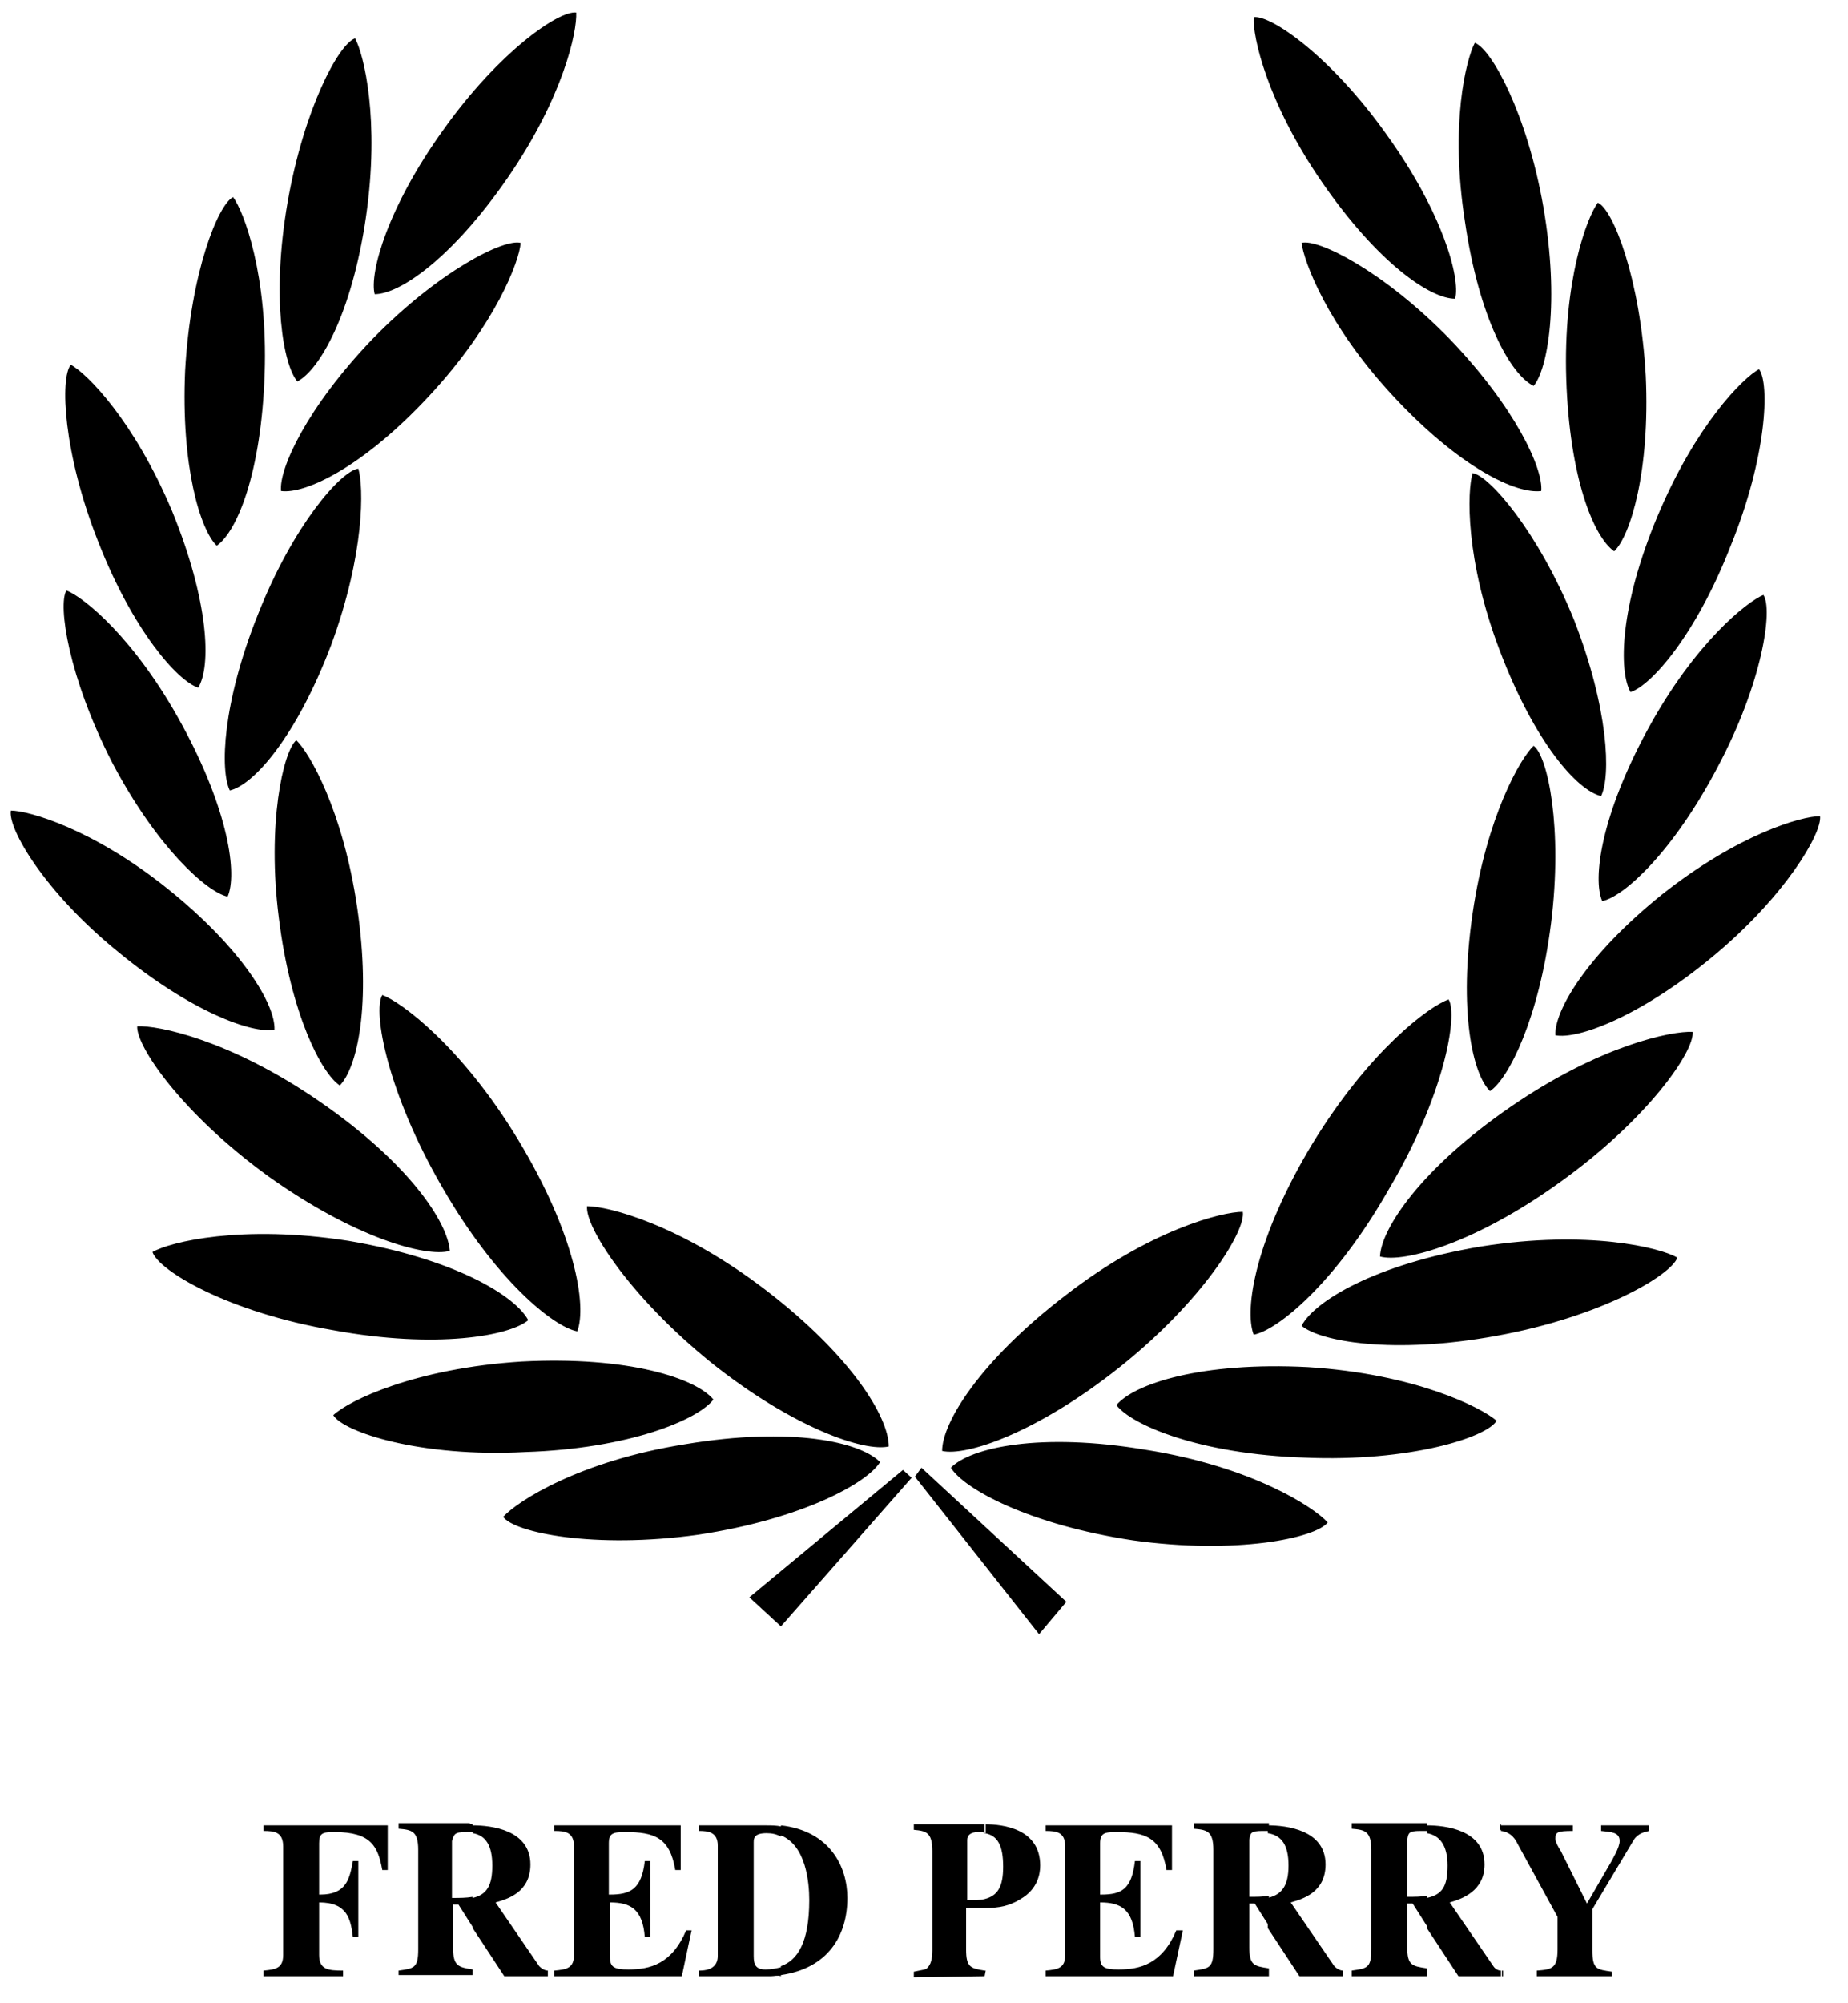 <svg xmlns="http://www.w3.org/2000/svg" fill="none" viewBox="0 0 48 52" height="52" width="48">
<g clip-path="url(#clip0_30_4783)">
<path fill="black" d="M15.248 31.31C15.786 31.31 17.653 31.775 19.888 33.486C22.123 35.198 23.085 36.793 23.085 37.547C22.463 37.692 20.624 37.083 18.474 35.372C16.324 33.631 15.192 31.833 15.248 31.31ZM32.28 31.456C31.742 31.456 29.875 31.92 27.668 33.631C25.433 35.343 24.471 36.938 24.471 37.663C25.094 37.808 26.933 37.199 29.083 35.488C31.233 33.776 32.365 31.949 32.28 31.456ZM9.93 25.828C10.411 26.002 11.995 27.162 13.466 29.599C14.937 32.036 15.248 33.892 14.994 34.559C14.371 34.443 12.872 33.225 11.486 30.817C10.071 28.381 9.675 26.263 9.93 25.828ZM37.627 25.944C37.117 26.118 35.562 27.278 34.09 29.686C32.619 32.123 32.308 33.979 32.563 34.646C33.185 34.53 34.684 33.312 36.071 30.875C37.485 28.497 37.881 26.379 37.627 25.944ZM13.07 39.375C13.438 38.969 15.05 37.924 17.795 37.489C20.567 37.025 22.35 37.431 22.859 37.953C22.519 38.505 20.822 39.433 18.134 39.839C15.418 40.216 13.353 39.781 13.07 39.375ZM34.486 39.52C34.119 39.114 32.506 38.069 29.762 37.634C27.018 37.17 25.207 37.576 24.698 38.099C25.037 38.65 26.735 39.578 29.422 39.984C32.11 40.361 34.175 39.926 34.486 39.52ZM8.657 36.735C9.053 36.358 10.778 35.517 13.551 35.343C16.324 35.198 18.078 35.778 18.53 36.329C18.134 36.851 16.352 37.605 13.636 37.692C10.92 37.837 8.911 37.17 8.657 36.735ZM38.872 36.88C38.475 36.532 36.75 35.662 33.977 35.488C31.205 35.343 29.451 35.923 28.998 36.474C29.394 36.996 31.176 37.75 33.892 37.837C36.608 37.953 38.617 37.315 38.872 36.88ZM3.96 32.5C4.413 32.239 6.28 31.775 9.053 32.21C11.797 32.674 13.381 33.631 13.721 34.269C13.24 34.675 11.344 35.023 8.657 34.53C5.941 34.066 4.13 32.993 3.96 32.5ZM43.568 32.645C43.115 32.384 41.248 31.92 38.475 32.355C35.703 32.819 34.147 33.776 33.807 34.414C34.288 34.821 36.184 35.169 38.872 34.675C41.587 34.182 43.398 33.109 43.568 32.645ZM3.564 26.64C4.102 26.611 5.969 26.988 8.289 28.584C10.609 30.179 11.627 31.717 11.684 32.471C11.061 32.645 9.194 32.123 6.959 30.527C4.724 28.903 3.536 27.162 3.564 26.64ZM43.964 26.785C43.426 26.756 41.559 27.133 39.239 28.729C36.919 30.324 35.873 31.891 35.844 32.616C36.467 32.79 38.334 32.268 40.541 30.672C42.804 29.048 44.02 27.278 43.964 26.785ZM7.695 19.214C8.034 19.533 8.911 21.041 9.279 23.565C9.647 26.089 9.279 27.713 8.826 28.177C8.345 27.858 7.553 26.321 7.242 23.826C6.931 21.39 7.355 19.504 7.695 19.214ZM39.834 19.359C39.494 19.678 38.617 21.186 38.249 23.71C37.881 26.234 38.249 27.887 38.702 28.323C39.183 28.003 39.975 26.437 40.286 23.971C40.597 21.506 40.201 19.62 39.834 19.359ZM0.283 21.041C0.735 21.041 2.404 21.506 4.356 23.072C6.309 24.639 7.157 26.089 7.129 26.727C6.563 26.843 4.951 26.263 3.055 24.697C1.16 23.159 0.198 21.506 0.283 21.041ZM47.274 21.186C46.793 21.186 45.152 21.651 43.172 23.217C41.22 24.784 40.371 26.234 40.399 26.872C40.965 26.988 42.578 26.408 44.473 24.841C46.369 23.275 47.331 21.622 47.274 21.186ZM1.725 15.327C2.178 15.501 3.508 16.574 4.724 18.808C5.941 21.041 6.167 22.695 5.912 23.275C5.375 23.159 4.074 21.999 2.914 19.794C1.782 17.589 1.499 15.704 1.725 15.327ZM45.803 15.443C45.379 15.617 44.02 16.69 42.804 18.924C41.587 21.157 41.361 22.811 41.616 23.391C42.182 23.275 43.455 22.115 44.615 19.91C45.775 17.734 46.057 15.82 45.803 15.443ZM9.307 12.165C9.449 12.629 9.477 14.369 8.6 16.748C7.695 19.127 6.591 20.374 5.969 20.519C5.714 19.997 5.771 18.257 6.705 15.936C7.61 13.644 8.855 12.223 9.307 12.165ZM38.249 12.281C38.108 12.745 38.051 14.514 38.956 16.893C39.862 19.272 40.965 20.519 41.587 20.664C41.842 20.142 41.785 18.402 40.88 16.081C39.947 13.789 38.673 12.339 38.249 12.281ZM1.839 9.467C2.263 9.699 3.479 10.917 4.47 13.267C5.431 15.617 5.488 17.299 5.149 17.851C4.611 17.676 3.451 16.371 2.546 14.05C1.64 11.759 1.556 9.815 1.839 9.467ZM45.69 9.583C45.265 9.815 44.049 11.033 43.059 13.383C42.069 15.733 42.04 17.415 42.351 17.966C42.889 17.792 44.049 16.487 44.954 14.166C45.888 11.875 45.973 9.96 45.69 9.583ZM6.054 5.116C6.337 5.493 6.959 7.146 6.874 9.699C6.789 12.252 6.167 13.789 5.63 14.166C5.205 13.76 4.696 12.107 4.809 9.612C4.951 7.088 5.658 5.319 6.054 5.116ZM41.503 5.261C41.22 5.638 40.597 7.291 40.682 9.844C40.767 12.397 41.389 13.934 41.927 14.311C42.351 13.905 42.861 12.223 42.747 9.757C42.606 7.233 41.899 5.435 41.503 5.261ZM13.523 6.305C13.495 6.769 12.872 8.423 11.146 10.279C9.421 12.136 7.921 12.832 7.299 12.745C7.242 12.165 7.978 10.569 9.675 8.8C11.401 7.03 13.098 6.189 13.523 6.305ZM33.807 6.305C33.864 6.769 34.458 8.423 36.184 10.279C37.91 12.136 39.381 12.832 40.032 12.745C40.088 12.165 39.352 10.569 37.655 8.8C35.929 7.03 34.232 6.189 33.807 6.305ZM9.223 0.996C9.449 1.403 9.873 3.114 9.505 5.638C9.138 8.162 8.289 9.612 7.723 9.902C7.355 9.467 7.044 7.726 7.468 5.261C7.893 2.824 8.798 1.141 9.223 0.996ZM38.306 1.113C38.079 1.548 37.655 3.23 38.051 5.754C38.419 8.278 39.239 9.728 39.834 10.018C40.201 9.583 40.513 7.842 40.088 5.377C39.664 2.94 38.73 1.258 38.306 1.113ZM14.966 0.326C14.994 0.82 14.626 2.531 13.183 4.62C11.74 6.708 10.382 7.637 9.732 7.637C9.59 7.085 10.071 5.374 11.514 3.372C12.957 1.345 14.513 0.271 14.966 0.326ZM32.563 0.445C32.534 0.938 32.902 2.65 34.345 4.739C35.788 6.827 37.146 7.755 37.797 7.755C37.938 7.204 37.457 5.493 36.014 3.491C34.571 1.461 33.015 0.387 32.563 0.445ZM19.464 41.463L23.453 38.157L23.679 38.359L20.284 42.218L19.464 41.463ZM26.989 42.421L23.764 38.331L23.934 38.099L27.697 41.58L26.989 42.421ZM12.278 47.352V47.555H12.108C11.797 47.555 11.797 47.613 11.74 47.787V49.267C11.938 49.267 12.108 49.267 12.278 49.238V50.021L11.91 49.441H11.769V50.572C11.769 51.036 11.91 51.065 12.278 51.123V51.268H10.354V51.152C10.75 51.094 10.863 51.094 10.863 50.601V48.019C10.863 47.526 10.694 47.497 10.354 47.468V47.323H12.193C12.221 47.352 12.25 47.352 12.278 47.352ZM41.87 51.297H39.918V51.152C40.314 51.123 40.456 51.094 40.456 50.601V49.76L39.409 47.845C39.381 47.787 39.268 47.555 38.985 47.526V47.381H40.852V47.526C40.456 47.526 40.399 47.555 40.399 47.729C40.399 47.816 40.484 47.961 40.541 48.048L41.22 49.412L41.842 48.339C41.87 48.281 42.069 47.961 42.069 47.787C42.069 47.555 41.842 47.555 41.587 47.526V47.381H42.832V47.526C42.719 47.555 42.549 47.584 42.436 47.758L41.361 49.557V50.63C41.361 51.123 41.474 51.123 41.87 51.181V51.297ZM39.013 51.297H38.985V51.152C38.928 51.152 38.843 51.123 38.787 51.036L37.655 49.383C37.966 49.296 38.56 49.093 38.56 48.397C38.56 47.497 37.542 47.381 37.061 47.381V47.584C37.4 47.642 37.599 47.903 37.599 48.425C37.599 48.977 37.457 49.18 37.061 49.267V50.05L37.881 51.297H39.013V51.152H39.041V51.297H39.013ZM37.033 51.297H35.109V51.152C35.505 51.094 35.618 51.094 35.618 50.601V48.019C35.618 47.526 35.448 47.497 35.109 47.468V47.323H37.061V47.526H36.891C36.58 47.526 36.58 47.584 36.552 47.758V49.238C36.75 49.238 36.919 49.238 37.061 49.209V49.992L36.693 49.412H36.552V50.543C36.552 51.007 36.665 51.036 37.061 51.094V51.297H37.033ZM34.911 51.297H33.751L32.93 50.05V49.267C33.298 49.18 33.468 48.948 33.468 48.425C33.468 47.903 33.298 47.642 32.93 47.584V47.381C33.411 47.381 34.43 47.497 34.43 48.397C34.43 49.122 33.836 49.296 33.525 49.383L34.656 51.036C34.741 51.123 34.826 51.152 34.883 51.152V51.297H34.911ZM32.93 51.297H31.007V51.152C31.403 51.094 31.516 51.094 31.516 50.601V48.019C31.516 47.526 31.346 47.497 31.007 47.468V47.323H32.959V47.526H32.789C32.478 47.526 32.478 47.584 32.45 47.758V49.238C32.648 49.238 32.817 49.238 32.959 49.209V49.992L32.591 49.412H32.45V50.543C32.45 51.007 32.563 51.036 32.959 51.094V51.297H32.93ZM30.469 51.297H27.159V51.152C27.47 51.123 27.668 51.094 27.668 50.746V47.932C27.668 47.555 27.442 47.526 27.159 47.526V47.381H30.441V48.541H30.299C30.158 47.7 29.762 47.555 28.998 47.555C28.687 47.555 28.574 47.584 28.574 47.845V49.18H28.602C29.139 49.18 29.394 49.035 29.479 48.309H29.62V50.282H29.479C29.422 49.557 29.111 49.383 28.574 49.383V50.804C28.574 51.065 28.687 51.123 29.055 51.123C29.62 51.123 30.186 50.978 30.554 50.108H30.724L30.469 51.297ZM25.575 51.297V51.152C25.207 51.094 25.094 51.065 25.094 50.601V49.528H25.575V49.296C25.462 49.325 25.32 49.325 25.179 49.325H25.122V47.758C25.122 47.642 25.207 47.555 25.405 47.555C25.49 47.555 25.547 47.555 25.603 47.584V47.352H23.736V47.497C24.047 47.526 24.217 47.555 24.217 48.048V50.63C24.217 50.949 24.132 51.036 24.075 51.094C24.047 51.123 24.019 51.123 23.736 51.181V51.326L25.575 51.297V51.152H25.603L25.575 51.297ZM20.03 51.297H18.163V51.152C18.53 51.152 18.643 50.978 18.643 50.775V47.903C18.643 47.555 18.389 47.526 18.163 47.526V47.381H19.888C20.03 47.381 20.171 47.381 20.284 47.41V47.671C20.171 47.613 20.058 47.584 19.916 47.584C19.605 47.584 19.577 47.7 19.577 47.816V50.775C19.577 51.007 19.634 51.123 19.888 51.123C20.03 51.123 20.171 51.094 20.284 51.065V51.297C20.199 51.268 20.115 51.297 20.03 51.297ZM17.71 51.297H14.4V51.152C14.711 51.123 14.909 51.094 14.909 50.746V47.932C14.909 47.555 14.683 47.526 14.4 47.526V47.381H17.681V48.541H17.54C17.399 47.7 17.003 47.555 16.239 47.555C15.928 47.555 15.814 47.584 15.814 47.845V49.18H15.843C16.38 49.18 16.663 49.035 16.748 48.309H16.889V50.282H16.748C16.691 49.557 16.38 49.383 15.843 49.383V50.804C15.843 51.065 15.956 51.123 16.324 51.123C16.889 51.123 17.455 50.978 17.823 50.108H17.964L17.71 51.297ZM14.258 51.297H13.098L12.278 50.05V49.267C12.646 49.18 12.787 48.948 12.787 48.425C12.787 47.903 12.617 47.642 12.278 47.584V47.381C12.759 47.381 13.777 47.497 13.777 48.397C13.777 49.122 13.183 49.296 12.872 49.383L14.004 51.036C14.089 51.123 14.173 51.152 14.23 51.152V51.297H14.258ZM8.883 51.297H6.846V51.152C7.157 51.123 7.355 51.094 7.355 50.746V47.932C7.355 47.555 7.129 47.526 6.846 47.526V47.381H10.071V48.541H9.93C9.817 47.932 9.647 47.555 8.685 47.555C8.374 47.555 8.289 47.584 8.289 47.845V49.18H8.317C8.996 49.18 9.081 48.774 9.166 48.309H9.307V50.282H9.166C9.109 49.818 9.024 49.383 8.289 49.383V50.746C8.289 51.123 8.515 51.152 8.911 51.152V51.297H8.883ZM20.284 51.268V51.036C20.709 50.891 21.02 50.427 21.02 49.325C21.02 48.861 20.935 47.903 20.284 47.642V47.381C21.557 47.526 22.01 48.455 22.01 49.267C22.01 50.253 21.501 51.094 20.284 51.268ZM25.575 49.528V49.296C25.914 49.209 26.056 48.977 26.056 48.455C26.056 47.903 25.914 47.642 25.575 47.584V47.352C26.056 47.352 27.018 47.468 27.018 48.425C27.018 48.629 26.961 49.035 26.508 49.296C26.225 49.47 25.971 49.528 25.575 49.528ZM38.985 47.352V47.497H38.956V47.352H38.985Z"></path>
</g>
<defs>
<clipPath id="clip0_30_4783">
<rect transform="translate(0.277 0.326)" fill="white" height="51" width="47"></rect>
</clipPath>
</defs>
</svg>

